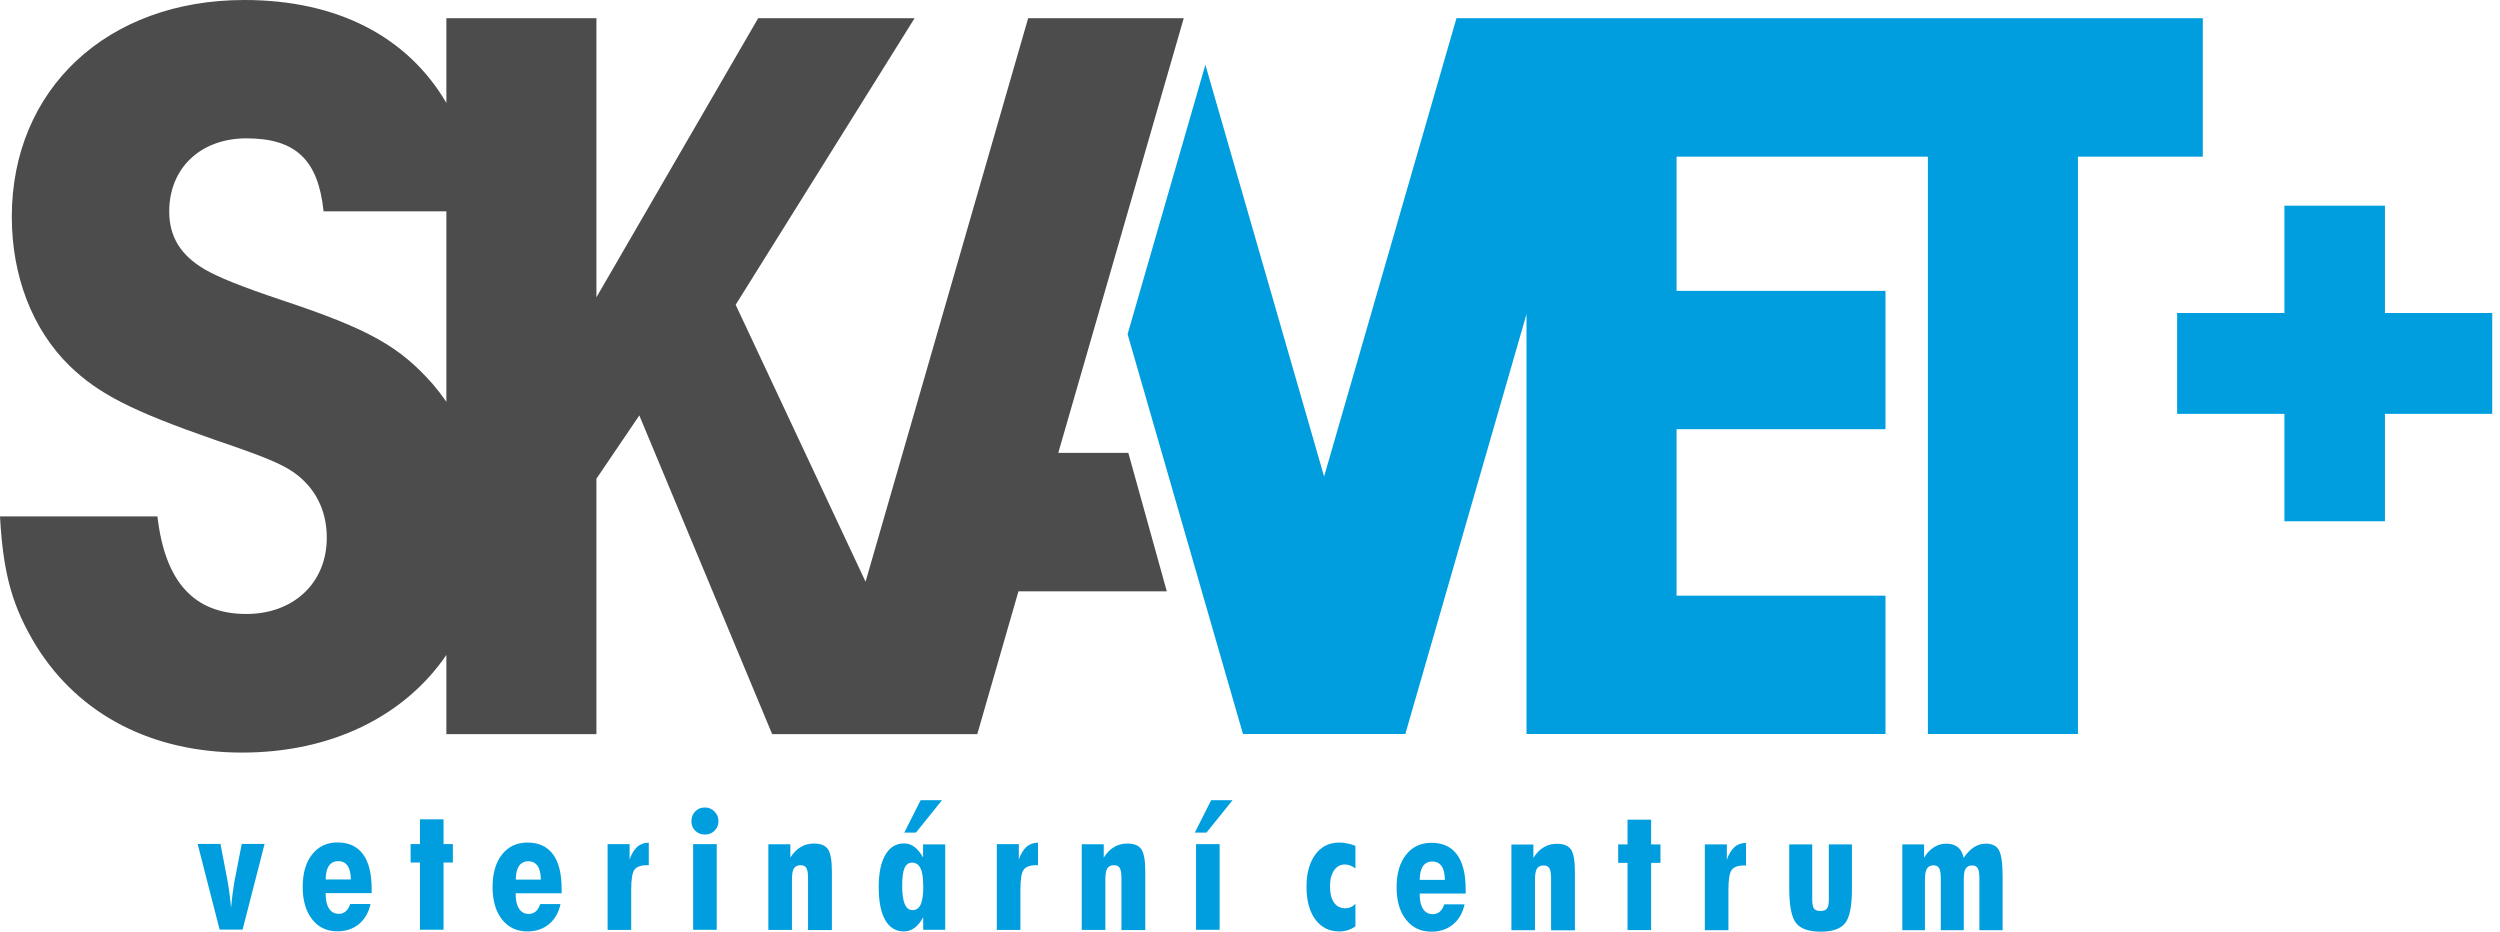 <svg width="161" height="60" viewBox="0 0 161 60" fill="none" xmlns="http://www.w3.org/2000/svg">
<g clip-path="url(#clip0_64_76)">
<path d="M28.746 25.874C28.477 25.485 28.192 25.113 27.875 24.74C25.738 22.323 23.807 21.213 18.212 19.35C15.521 18.454 14.001 17.828 13.178 17.344C11.658 16.449 10.898 15.275 10.898 13.611C10.898 10.844 12.901 8.91 15.869 8.91C19.043 8.91 20.491 10.289 20.839 13.611H28.746V25.866V25.874ZM28.746 6.627C26.253 2.37 21.741 0 15.734 0C6.902 0 0.76 5.739 0.76 13.96C0.76 17.757 2.074 21.213 4.488 23.567C6.348 25.367 8.492 26.468 13.874 28.339C17.119 29.441 18.085 29.861 18.908 30.416C20.285 31.383 21.045 32.834 21.045 34.633C21.045 37.535 18.908 39.54 15.869 39.54C12.489 39.54 10.621 37.463 10.139 33.254H0C0.206 37.059 0.831 39.128 2.343 41.617C5.105 46.04 9.798 48.466 15.592 48.466C21.385 48.466 26.071 46.096 28.746 42.18V47.277H38.41V30.828L41.172 26.754L49.727 47.277H62.937L65.588 38.082H75.141L72.664 29.164H68.153L76.233 1.173H66.213L55.742 37.463L47.377 19.627L58.9 1.173H48.825L38.41 19.144V1.173H28.746V6.619V6.627Z" fill="#4D4C4C"/>
<path d="M124.156 47.269H133.82V10.091H141.861V1.173H93.796L85.272 30.686L77.626 4.17L72.617 21.522L80.048 47.269H80.492H90.06H90.503L98.307 20.23V47.269H121.426V38.359H107.971V27.642H121.426V18.732H107.971V10.091H124.156V47.269Z" fill="#009EDE"/>
<path fill-rule="evenodd" clip-rule="evenodd" d="M140.207 20.159H147.116V13.246H153.591V20.159H160.5V26.651H153.591V33.571H147.116V26.651H140.207V20.159Z" fill="#009EDE"/>
<path d="M122.51 59.897V54.38H123.911V55.236C124.101 54.927 124.314 54.697 124.56 54.554C124.797 54.404 125.066 54.332 125.359 54.332C125.652 54.332 125.905 54.411 126.087 54.562C126.277 54.713 126.396 54.943 126.459 55.244C126.673 54.935 126.895 54.705 127.132 54.554C127.369 54.404 127.623 54.332 127.892 54.332C128.295 54.332 128.572 54.467 128.731 54.752C128.889 55.03 128.968 55.6 128.968 56.465V59.905H127.472V56.568C127.472 56.258 127.441 56.036 127.369 55.917C127.298 55.799 127.187 55.735 127.021 55.735C126.823 55.735 126.681 55.799 126.594 55.933C126.507 56.06 126.467 56.298 126.467 56.631V59.905H124.987V56.568C124.987 56.266 124.955 56.044 124.884 55.917C124.813 55.791 124.694 55.727 124.536 55.727C124.338 55.727 124.188 55.799 124.101 55.933C124.014 56.068 123.966 56.306 123.966 56.631V59.905H122.486L122.51 59.897ZM119.265 54.38V57.241C119.265 58.343 119.122 59.08 118.83 59.445C118.537 59.818 118.014 60 117.255 60C116.495 60 115.965 59.818 115.672 59.453C115.379 59.088 115.228 58.351 115.228 57.241V54.38H116.708V57.931C116.708 58.224 116.748 58.415 116.827 58.518C116.906 58.621 117.041 58.668 117.239 58.668C117.437 58.668 117.579 58.613 117.658 58.51C117.737 58.407 117.777 58.209 117.777 57.931V54.38H119.257H119.265ZM109.791 59.897V54.38H111.208V55.363C111.334 54.998 111.501 54.736 111.699 54.554C111.904 54.372 112.158 54.285 112.443 54.285V55.735H112.34C111.936 55.735 111.667 55.83 111.524 56.021C111.382 56.211 111.311 56.639 111.311 57.313V59.905H109.791V59.897ZM104.813 59.897V55.569H104.211V54.38H104.813V52.786H106.332V54.38H106.934V55.569H106.332V59.897H104.813ZM99.89 59.897V56.56C99.89 56.243 99.85 56.029 99.779 55.91C99.708 55.791 99.581 55.735 99.399 55.735C99.209 55.735 99.067 55.807 98.98 55.941C98.893 56.084 98.853 56.314 98.853 56.631V59.905H97.334V54.388H98.75V55.244C98.948 54.935 99.17 54.705 99.423 54.562C99.668 54.411 99.953 54.34 100.27 54.34C100.697 54.34 100.998 54.459 101.172 54.705C101.338 54.95 101.425 55.426 101.425 56.147V59.913H99.906L99.89 59.897ZM91.429 57.543V57.59C91.429 58.002 91.501 58.319 91.651 58.541C91.793 58.763 92.007 58.874 92.276 58.874C92.45 58.874 92.593 58.819 92.719 58.716C92.838 58.613 92.941 58.454 93.012 58.24H94.318C94.199 58.787 93.954 59.223 93.574 59.532C93.202 59.841 92.735 60 92.189 60C91.501 60 90.962 59.746 90.551 59.231C90.147 58.716 89.941 58.026 89.941 57.146C89.941 56.266 90.139 55.561 90.551 55.046C90.954 54.53 91.501 54.277 92.189 54.277C92.917 54.277 93.463 54.53 93.835 55.038C94.207 55.545 94.389 56.29 94.389 57.281V57.543H91.429ZM93.052 56.663C93.044 56.258 92.973 55.965 92.838 55.775C92.704 55.585 92.506 55.482 92.237 55.482C91.968 55.482 91.778 55.585 91.635 55.783C91.501 55.989 91.429 56.282 91.429 56.663H93.052ZM87.298 55.933C87.179 55.846 87.06 55.775 86.95 55.735C86.839 55.696 86.728 55.672 86.609 55.672C86.316 55.672 86.087 55.799 85.913 56.052C85.739 56.306 85.652 56.647 85.652 57.083C85.652 57.535 85.739 57.883 85.913 58.129C86.087 58.375 86.332 58.494 86.649 58.494C86.768 58.494 86.878 58.47 86.989 58.422C87.092 58.375 87.195 58.304 87.29 58.209V59.659C87.132 59.77 86.965 59.849 86.791 59.905C86.617 59.96 86.435 59.984 86.245 59.984C85.604 59.984 85.09 59.73 84.71 59.215C84.33 58.7 84.14 58.002 84.14 57.114C84.14 56.227 84.33 55.545 84.71 55.03C85.09 54.514 85.604 54.261 86.245 54.261C86.427 54.261 86.601 54.277 86.775 54.316C86.95 54.348 87.116 54.404 87.29 54.475V55.933H87.298ZM79.375 51.534L77.697 53.619H76.946L77.998 51.534H79.383H79.375ZM77.025 59.881V54.364H78.544V59.881H77.025ZM72.221 59.881V56.544C72.221 56.227 72.181 56.013 72.11 55.894C72.038 55.775 71.912 55.719 71.73 55.719C71.54 55.719 71.397 55.791 71.31 55.925C71.223 56.068 71.184 56.298 71.184 56.615V59.889H69.664V54.372H71.081V55.228C71.279 54.919 71.5 54.689 71.754 54.546C71.999 54.395 72.284 54.324 72.6 54.324C73.028 54.324 73.329 54.443 73.503 54.689C73.669 54.935 73.756 55.41 73.756 56.132V59.897H72.236L72.221 59.881ZM64.195 59.881V54.364H65.612V55.347C65.739 54.982 65.905 54.721 66.103 54.538C66.308 54.356 66.562 54.269 66.847 54.269V55.719H66.744C66.34 55.719 66.071 55.815 65.928 56.005C65.786 56.195 65.715 56.623 65.715 57.297V59.889H64.195V59.881ZM60.665 51.534L58.987 53.619H58.236L59.288 51.534H60.673H60.665ZM60.879 59.881H59.454V59.065C59.296 59.374 59.106 59.596 58.9 59.754C58.694 59.905 58.465 59.984 58.212 59.984C57.689 59.984 57.286 59.738 57.009 59.255C56.732 58.771 56.589 58.058 56.589 57.138C56.589 56.219 56.732 55.545 57.017 55.053C57.301 54.562 57.705 54.316 58.22 54.316C58.465 54.316 58.687 54.388 58.885 54.538C59.082 54.681 59.272 54.911 59.446 55.22V54.38H60.871V59.897L60.879 59.881ZM59.454 57.035C59.454 56.536 59.399 56.155 59.28 55.917C59.161 55.672 58.979 55.553 58.734 55.553C58.513 55.553 58.354 55.672 58.251 55.902C58.148 56.139 58.101 56.52 58.101 57.043C58.101 57.566 58.156 57.963 58.267 58.224C58.378 58.486 58.544 58.613 58.774 58.613C59.011 58.613 59.185 58.486 59.296 58.24C59.407 57.986 59.462 57.59 59.462 57.035H59.454ZM52.038 59.881V56.544C52.038 56.227 51.999 56.013 51.928 55.894C51.856 55.775 51.73 55.719 51.548 55.719C51.358 55.719 51.215 55.791 51.128 55.925C51.041 56.068 51.002 56.298 51.002 56.615V59.889H49.482V54.372H50.899V55.228C51.096 54.919 51.318 54.689 51.571 54.546C51.817 54.395 52.102 54.324 52.418 54.324C52.846 54.324 53.146 54.443 53.321 54.689C53.487 54.935 53.574 55.41 53.574 56.132V59.897H52.054L52.038 59.881ZM44.638 59.881V54.364H46.158V59.881H44.638ZM44.527 52.889C44.527 52.636 44.606 52.43 44.773 52.255C44.939 52.081 45.145 52.002 45.398 52.002C45.651 52.002 45.841 52.089 46.015 52.263C46.19 52.438 46.269 52.644 46.269 52.889C46.269 53.135 46.181 53.333 46.015 53.5C45.849 53.666 45.643 53.745 45.398 53.745C45.153 53.745 44.939 53.666 44.773 53.5C44.606 53.333 44.527 53.135 44.527 52.882V52.889ZM39.13 59.881V54.364H40.546V55.347C40.673 54.982 40.839 54.721 41.037 54.538C41.243 54.356 41.496 54.269 41.781 54.269V55.719H41.678C41.275 55.719 41.005 55.815 40.863 56.005C40.721 56.195 40.649 56.623 40.649 57.297V59.889H39.13V59.881ZM33.209 57.527V57.574C33.209 57.986 33.281 58.304 33.431 58.526C33.574 58.748 33.787 58.858 34.056 58.858C34.23 58.858 34.373 58.803 34.5 58.7C34.618 58.597 34.721 58.438 34.792 58.224H36.098C35.98 58.771 35.726 59.207 35.354 59.516C34.982 59.826 34.515 59.984 33.969 59.984C33.281 59.984 32.743 59.73 32.331 59.215C31.927 58.7 31.722 58.01 31.722 57.13C31.722 56.251 31.919 55.545 32.331 55.03C32.735 54.514 33.281 54.261 33.969 54.261C34.697 54.261 35.244 54.514 35.616 55.022C35.988 55.529 36.17 56.274 36.17 57.265V57.527H33.209ZM34.832 56.647C34.824 56.243 34.753 55.949 34.618 55.759C34.484 55.569 34.286 55.466 34.025 55.466C33.764 55.466 33.566 55.569 33.423 55.767C33.289 55.973 33.217 56.266 33.217 56.647H34.84H34.832ZM27.044 59.873V55.545H26.443V54.356H27.044V52.763H28.564V54.356H29.165V55.545H28.564V59.873H27.044ZM20.974 57.519V57.566C20.974 57.979 21.045 58.296 21.195 58.518C21.338 58.74 21.551 58.851 21.82 58.851C21.995 58.851 22.137 58.795 22.264 58.692C22.382 58.589 22.485 58.43 22.556 58.216H23.862C23.744 58.763 23.49 59.199 23.118 59.508C22.746 59.818 22.279 59.976 21.733 59.976C21.045 59.976 20.507 59.722 20.103 59.207C19.699 58.692 19.494 58.002 19.494 57.123C19.494 56.242 19.691 55.537 20.103 55.022C20.507 54.507 21.053 54.253 21.733 54.253C22.462 54.253 23.008 54.507 23.38 55.014C23.752 55.521 23.934 56.266 23.934 57.257V57.519H20.974ZM22.596 56.639C22.588 56.235 22.517 55.941 22.382 55.751C22.248 55.561 22.05 55.458 21.781 55.458C21.512 55.458 21.322 55.561 21.179 55.759C21.045 55.965 20.974 56.258 20.974 56.639H22.596ZM14.143 59.865L12.727 54.348H14.199L14.674 56.837C14.705 57.011 14.737 57.241 14.776 57.511C14.808 57.788 14.848 58.105 14.879 58.462C14.911 58.113 14.951 57.804 14.982 57.535C15.022 57.265 15.053 57.035 15.085 56.837L15.568 54.348H17.04L15.623 59.865H14.143Z" fill="#009EDE"/>
</g>
<defs>
<clipPath id="clip0_64_76">
<rect width="160.5" height="60" fill="white"/>
</clipPath>
</defs>
</svg>
